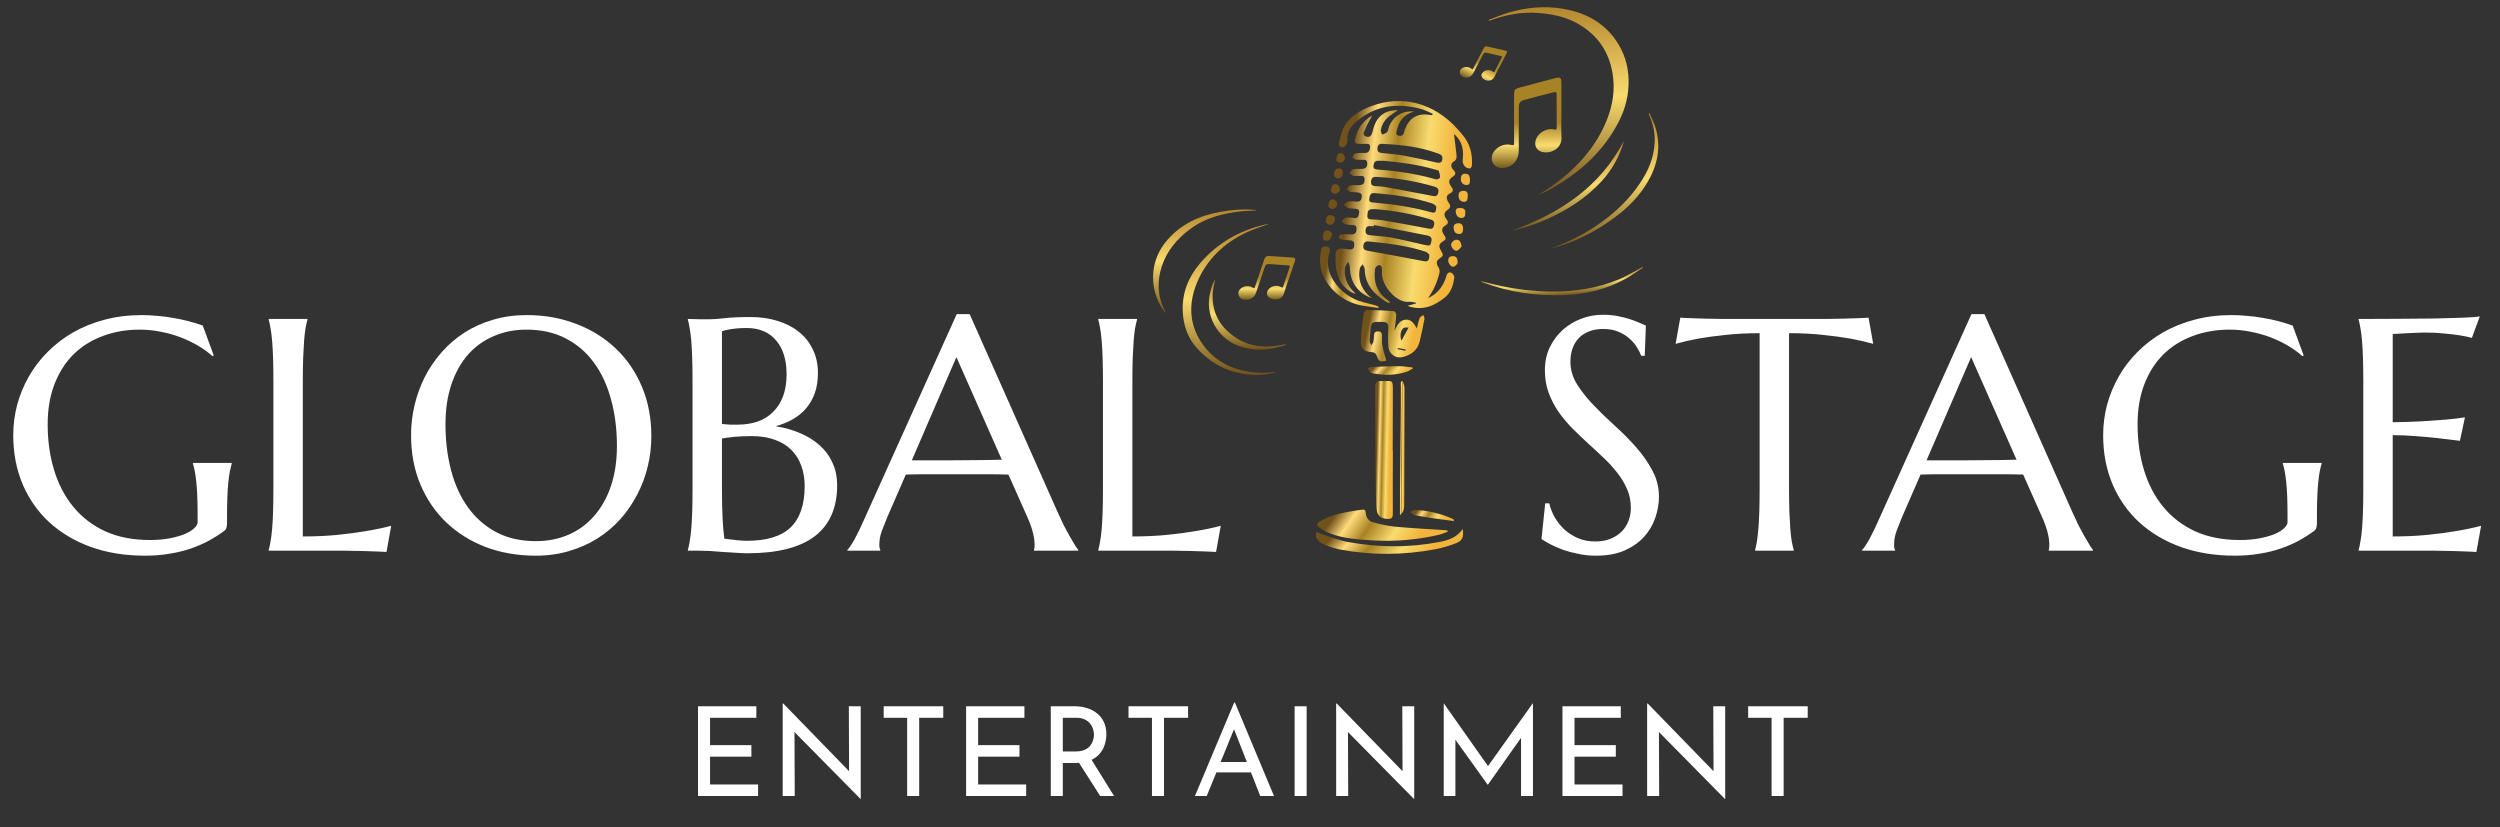 <svg width="967" height="320" viewBox="0 0 967 320" fill="none" xmlns="http://www.w3.org/2000/svg">
<rect x="0" y="0" width="967" height="320" fill="#333333" stroke="none"/>
<path d="M603.957 42.847C603.957 46.245 603.82 49.647 603.992 53.033C604.214 57.462 599.963 59.47 596.773 58.832C594.393 58.358 593.299 56.407 594.057 54.072C594.94 51.34 598.207 49.393 601.061 50.062C602.025 50.285 602.148 50.039 602.144 49.223C602.121 45.121 602.144 41.02 602.106 36.91C602.106 35.502 602.021 35.44 600.675 35.775C597.033 36.675 593.406 37.591 589.776 38.592C587.863 39.123 587.48 39.746 587.48 41.785C587.48 46.972 587.48 52.175 587.48 57.354C587.498 58.186 587.44 59.018 587.308 59.84C587.026 61.298 586.246 62.612 585.103 63.554C583.961 64.496 582.527 65.008 581.049 65C577.897 65 576.076 62.095 577.48 59.255C578.628 56.912 581.688 55.43 584.251 55.996C585.621 56.304 585.652 56.304 585.652 54.864C585.652 49.739 585.652 44.614 585.629 39.473C585.629 38.445 585.629 37.422 585.652 36.394C585.709 34.778 585.969 34.39 587.522 33.951C590.338 33.181 593.177 32.439 596.004 31.688C597.848 31.196 599.688 30.688 601.536 30.218C603.536 29.707 603.938 30.007 603.95 32.058C603.95 35.644 603.95 39.234 603.95 42.832L603.957 42.847Z" fill="url(#paint0_linear_27_240)"/>
<path d="M580.3 25.366C579.556 26.797 578.752 28.199 578.083 29.663C577.207 31.577 574.962 31.484 573.747 30.51C572.841 29.785 572.803 28.722 573.637 27.905C574.611 26.95 576.425 26.852 577.49 27.764C577.85 28.071 577.956 27.995 578.133 27.65C579.022 25.918 579.931 24.196 580.815 22.457C581.124 21.863 581.101 21.819 580.456 21.662C578.713 21.237 576.972 20.821 575.212 20.441C574.283 20.242 573.984 20.42 573.537 21.278C572.4 23.463 571.26 25.654 570.126 27.835C569.951 28.189 569.744 28.526 569.508 28.843C569.068 29.395 568.449 29.776 567.758 29.92C567.066 30.065 566.345 29.963 565.72 29.634C564.381 28.937 564.245 27.311 565.463 26.426C566.464 25.692 568.088 25.745 569.052 26.549C569.566 26.982 569.579 26.988 569.895 26.382C571.018 24.224 572.141 22.065 573.258 19.895C573.483 19.463 573.707 19.032 573.942 18.604C574.321 17.936 574.516 17.83 575.272 17.989C576.636 18.287 578.004 18.601 579.369 18.91C580.259 19.11 581.152 19.302 582.039 19.513C583.001 19.739 583.106 19.954 582.661 20.821C581.875 22.331 581.089 23.843 580.3 25.358L580.3 25.366Z" fill="url(#paint1_linear_27_240)"/>
<path d="M87.812 202.5C87.812 202.958 87.75 203.438 87.625 203.938C87.542 204.438 87.312 204.854 86.938 205.188C85.062 206.604 83.021 207.917 80.812 209.125C78.646 210.292 76.292 211.312 73.75 212.188C71.208 213.062 68.458 213.729 65.5 214.188C62.583 214.688 59.438 214.938 56.062 214.938C48.479 214.938 41.562 213.833 35.312 211.625C29.062 209.375 23.688 206.208 19.188 202.125C14.729 198.042 11.271 193.146 8.812 187.438C6.354 181.688 5.125 175.312 5.125 168.312C5.125 164.354 5.625 160.458 6.625 156.625C7.667 152.792 9.167 149.146 11.125 145.688C13.083 142.229 15.5 139.062 18.375 136.188C21.25 133.271 24.521 130.75 28.188 128.625C31.896 126.5 35.958 124.854 40.375 123.688C44.833 122.479 49.646 121.875 54.812 121.875C56.812 121.875 58.854 121.979 60.938 122.188C63.021 122.354 65.083 122.625 67.125 123C69.167 123.333 71.125 123.75 73 124.25C74.917 124.75 76.729 125.312 78.438 125.938L82.688 137.5L82.188 137.75C80.562 136.292 78.688 134.938 76.562 133.688C74.438 132.438 72.167 131.354 69.75 130.438C67.333 129.521 64.792 128.812 62.125 128.312C59.5 127.771 56.833 127.5 54.125 127.5C48.875 127.5 44.062 128.333 39.688 130C35.312 131.625 31.542 134 28.375 137.125C25.25 140.25 22.812 144.083 21.062 148.625C19.312 153.167 18.438 158.333 18.438 164.125C18.438 170.5 19.271 176.417 20.938 181.875C22.604 187.333 25.083 192.062 28.375 196.062C31.667 200.062 35.771 203.208 40.688 205.5C45.646 207.75 51.417 208.875 58 208.875C60.917 208.875 63.521 208.646 65.812 208.188C68.104 207.729 70.042 207.167 71.625 206.5C73.208 205.792 74.396 205.042 75.188 204.25C76.021 203.417 76.438 202.667 76.438 202V199.562C76.438 196.646 76.396 194.125 76.312 192C76.229 189.875 76.104 188.042 75.938 186.5C75.771 184.917 75.583 183.562 75.375 182.438C75.167 181.312 74.917 180.271 74.625 179.312V179.062H89.625V179.312C89.375 180.188 89.125 181.229 88.875 182.438C88.667 183.604 88.479 185 88.312 186.625C88.146 188.25 88.021 190.167 87.938 192.375C87.854 194.542 87.812 197.062 87.812 199.938V202.5ZM117.125 207.5C122.042 207.5 126.562 207.292 130.688 206.875C134.812 206.458 138.417 205.979 141.5 205.438C145.083 204.854 148.354 204.167 151.312 203.375L149.5 213.5C149 213.458 148.25 213.417 147.25 213.375C146.25 213.333 145.125 213.292 143.875 213.25C142.667 213.208 141.375 213.167 140 213.125C138.667 213.125 137.396 213.104 136.188 213.062C134.979 213.062 133.896 213.042 132.938 213C132.021 213 131.354 213 130.938 213H103.938V212.75C104.188 211.875 104.417 210.792 104.625 209.5C104.875 208.208 105.083 206.604 105.25 204.688C105.417 202.771 105.542 200.5 105.625 197.875C105.708 195.208 105.75 192.104 105.75 188.562V147.875C105.75 144.333 105.708 141.25 105.625 138.625C105.542 135.958 105.417 133.667 105.25 131.75C105.083 129.792 104.875 128.167 104.625 126.875C104.417 125.583 104.188 124.5 103.938 123.625V123.375H118.938V123.625C118.688 124.5 118.438 125.583 118.188 126.875C117.979 128.167 117.792 129.792 117.625 131.75C117.5 133.667 117.375 135.958 117.25 138.625C117.167 141.25 117.125 144.333 117.125 147.875V207.5ZM203.688 121.875C210.646 121.875 217.062 123.021 222.938 125.312C228.854 127.562 233.958 130.75 238.25 134.875C242.542 138.958 245.896 143.875 248.312 149.625C250.729 155.375 251.938 161.729 251.938 168.688C251.938 172.646 251.479 176.542 250.562 180.375C249.646 184.208 248.292 187.833 246.5 191.25C244.75 194.667 242.583 197.833 240 200.75C237.417 203.625 234.458 206.125 231.125 208.25C227.833 210.333 224.188 211.958 220.188 213.125C216.188 214.333 211.875 214.938 207.25 214.938C200.292 214.938 193.854 213.833 187.938 211.625C182.062 209.375 176.979 206.208 172.688 202.125C168.396 198.042 165.042 193.146 162.625 187.438C160.208 181.688 159 175.312 159 168.312C159 164.354 159.458 160.458 160.375 156.625C161.292 152.792 162.625 149.146 164.375 145.688C166.167 142.229 168.333 139.062 170.875 136.188C173.458 133.271 176.396 130.75 179.688 128.625C183.021 126.5 186.688 124.854 190.688 123.688C194.729 122.479 199.062 121.875 203.688 121.875ZM207.25 209.312C211.875 209.312 216.104 208.479 219.938 206.812C223.771 205.146 227.062 202.729 229.812 199.562C232.604 196.396 234.771 192.542 236.312 188C237.854 183.417 238.625 178.229 238.625 172.438C238.625 166.021 237.875 160.083 236.375 154.625C234.917 149.125 232.729 144.375 229.812 140.375C226.896 136.333 223.25 133.188 218.875 130.938C214.542 128.646 209.479 127.5 203.688 127.5C199.062 127.5 194.833 128.333 191 130C187.167 131.625 183.854 134 181.062 137.125C178.312 140.25 176.167 144.083 174.625 148.625C173.083 153.167 172.312 158.333 172.312 164.125C172.312 170.5 173.042 176.458 174.5 182C175.958 187.5 178.146 192.271 181.062 196.312C183.979 200.354 187.625 203.542 192 205.875C196.375 208.167 201.458 209.312 207.25 209.312ZM267.875 147.875C267.875 144.333 267.833 141.25 267.75 138.625C267.667 135.958 267.542 133.667 267.375 131.75C267.208 129.792 267 128.167 266.75 126.875C266.542 125.583 266.312 124.5 266.062 123.625V123.375C266.896 123.417 267.771 123.438 268.688 123.438C269.479 123.479 270.354 123.5 271.312 123.5C272.312 123.5 273.333 123.5 274.375 123.5C275.875 123.5 277.896 123.354 280.438 123.062C283.021 122.771 286.333 122.625 290.375 122.625C294.125 122.625 297.583 123.125 300.75 124.125C303.917 125.083 306.646 126.479 308.938 128.312C311.271 130.146 313.083 132.417 314.375 135.125C315.708 137.792 316.375 140.833 316.375 144.25C316.375 147.125 315.979 149.708 315.188 152C314.396 154.25 313.271 156.229 311.812 157.938C310.396 159.604 308.667 161.021 306.625 162.188C304.625 163.312 302.417 164.208 300 164.875C303.542 165.417 306.771 166.333 309.688 167.625C312.604 168.875 315.104 170.458 317.188 172.375C319.312 174.292 320.938 176.542 322.062 179.125C323.229 181.667 323.812 184.5 323.812 187.625C323.812 196.417 320.917 203.021 315.125 207.438C309.333 211.812 300.667 214 289.125 214C287.875 214 286.417 213.938 284.75 213.812C283.083 213.729 281.375 213.625 279.625 213.5C277.917 213.375 276.229 213.25 274.562 213.125C272.896 213.042 271.438 213 270.188 213H266.062V212.75C266.312 211.875 266.542 210.792 266.75 209.5C267 208.208 267.208 206.604 267.375 204.688C267.542 202.771 267.667 200.5 267.75 197.875C267.833 195.208 267.875 192.104 267.875 188.562V147.875ZM290.812 168.688C287.979 168.688 285.604 168.792 283.688 169C281.771 169.208 280.292 169.417 279.25 169.625V188.562C279.25 193.438 279.333 197.458 279.5 200.625C279.667 203.792 279.896 206.375 280.188 208.375C281.771 208.583 283.354 208.771 284.938 208.938C286.521 209.104 287.792 209.188 288.75 209.188C296.542 209.188 302.229 207.458 305.812 204C309.438 200.5 311.25 195.146 311.25 187.938C311.25 185.104 310.812 182.521 309.938 180.188C309.104 177.812 307.833 175.771 306.125 174.062C304.458 172.354 302.333 171.042 299.75 170.125C297.208 169.167 294.229 168.688 290.812 168.688ZM279.25 164C280.417 164.125 281.458 164.208 282.375 164.25C283.292 164.25 284.271 164.25 285.312 164.25C288.146 164.25 290.729 163.854 293.062 163.062C295.396 162.229 297.375 161 299 159.375C300.667 157.75 301.958 155.729 302.875 153.312C303.792 150.854 304.25 148 304.25 144.75C304.25 142.042 303.917 139.583 303.25 137.375C302.583 135.167 301.583 133.292 300.25 131.75C298.958 130.167 297.354 128.958 295.438 128.125C293.521 127.292 291.333 126.875 288.875 126.875C287.292 126.875 285.896 126.938 284.688 127.062C283.521 127.188 282.521 127.333 281.688 127.5C280.729 127.667 279.917 127.875 279.25 128.125V164ZM399.938 213V212.75C400.021 212.542 400.083 212.229 400.125 211.812C400.167 211.396 400.188 211.021 400.188 210.688C400.188 209.396 400 207.979 399.625 206.438C399.292 204.854 398.625 202.896 397.625 200.562L390.062 183.562C387.729 183.479 384.625 183.438 380.75 183.438C376.875 183.438 372.688 183.438 368.188 183.438C364.896 183.438 361.708 183.438 358.625 183.438C355.583 183.438 352.833 183.479 350.375 183.562L343.188 200.062C342.562 201.604 341.896 203.292 341.188 205.125C340.479 206.958 340.125 208.812 340.125 210.688C340.125 211.229 340.167 211.688 340.25 212.062C340.333 212.396 340.417 212.625 340.5 212.75V213H327.75V212.75C328.5 211.958 329.438 210.562 330.562 208.562C331.688 206.521 332.917 203.979 334.25 200.938L370.062 121.5H375.062L409 197.875C409.792 199.667 410.604 201.417 411.438 203.125C412.312 204.792 413.125 206.292 413.875 207.625C414.625 208.958 415.292 210.083 415.875 211C416.458 211.917 416.854 212.5 417.062 212.75V213H399.938ZM359.438 178.062C361.854 178.062 364.333 178.062 366.875 178.062C369.417 178.021 371.896 178 374.312 178C376.771 177.958 379.125 177.938 381.375 177.938C383.625 177.896 385.667 177.854 387.5 177.812L369.938 138.125L352.688 178.062H359.438ZM438 207.5C442.917 207.5 447.438 207.292 451.562 206.875C455.688 206.458 459.292 205.979 462.375 205.438C465.958 204.854 469.229 204.167 472.188 203.375L470.375 213.5C469.875 213.458 469.125 213.417 468.125 213.375C467.125 213.333 466 213.292 464.75 213.25C463.542 213.208 462.25 213.167 460.875 213.125C459.542 213.125 458.271 213.104 457.062 213.062C455.854 213.062 454.771 213.042 453.812 213C452.896 213 452.229 213 451.812 213H424.812V212.75C425.062 211.875 425.292 210.792 425.5 209.5C425.75 208.208 425.958 206.604 426.125 204.688C426.292 202.771 426.417 200.5 426.5 197.875C426.583 195.208 426.625 192.104 426.625 188.562V147.875C426.625 144.333 426.583 141.25 426.5 138.625C426.417 135.958 426.292 133.667 426.125 131.75C425.958 129.792 425.75 128.167 425.5 126.875C425.292 125.583 425.062 124.5 424.812 123.625V123.375H439.812V123.625C439.562 124.5 439.312 125.583 439.062 126.875C438.854 128.167 438.667 129.792 438.5 131.75C438.375 133.667 438.25 135.958 438.125 138.625C438.042 141.25 438 144.333 438 147.875V207.5ZM636.188 137.625H634.812C634.479 136.667 633.938 135.583 633.188 134.375C632.479 133.167 631.521 132.042 630.312 131C629.146 129.917 627.708 129.021 626 128.312C624.333 127.604 622.354 127.25 620.062 127.25C618.021 127.25 616.208 127.562 614.625 128.188C613.042 128.812 611.708 129.688 610.625 130.812C609.583 131.938 608.792 133.271 608.25 134.812C607.708 136.354 607.438 138.062 607.438 139.938C607.438 142.938 608.271 145.812 609.938 148.562C611.646 151.271 613.771 153.958 616.312 156.625C618.854 159.292 621.604 161.958 624.562 164.625C627.521 167.292 630.271 170.062 632.812 172.938C635.354 175.812 637.458 178.833 639.125 182C640.833 185.125 641.688 188.5 641.688 192.125C641.688 194.833 641.208 197.562 640.25 200.312C639.333 203.021 637.896 205.458 635.938 207.625C633.979 209.792 631.458 211.562 628.375 212.938C625.292 214.271 621.625 214.938 617.375 214.938C615 214.938 612.729 214.708 610.562 214.25C608.438 213.833 606.458 213.312 604.625 212.688C602.833 212.021 601.208 211.312 599.75 210.562C598.333 209.812 597.167 209.125 596.25 208.5L597.688 194.688H599.25C599.708 196.646 600.458 198.521 601.5 200.312C602.542 202.062 603.812 203.625 605.312 205C606.854 206.333 608.604 207.417 610.562 208.25C612.521 209.042 614.667 209.438 617 209.438C619.125 209.438 621.021 209.125 622.688 208.5C624.396 207.833 625.854 206.938 627.062 205.812C628.271 204.646 629.188 203.271 629.812 201.688C630.479 200.104 630.812 198.375 630.812 196.5C630.812 193.875 630.333 191.458 629.375 189.25C628.417 187 627.146 184.875 625.562 182.875C624.021 180.875 622.25 178.938 620.25 177.062C618.292 175.188 616.271 173.312 614.188 171.438C612.104 169.521 610.062 167.562 608.062 165.562C606.104 163.562 604.333 161.438 602.75 159.188C601.208 156.896 599.958 154.458 599 151.875C598.042 149.25 597.562 146.375 597.562 143.25C597.562 139.958 598.188 137 599.438 134.375C600.729 131.708 602.417 129.438 604.5 127.562C606.625 125.688 609.021 124.25 611.688 123.25C614.354 122.25 617.104 121.75 619.938 121.75C622.021 121.75 623.938 121.917 625.688 122.25C627.438 122.583 629 122.979 630.375 123.438C631.792 123.896 633.021 124.354 634.062 124.812C635.104 125.271 635.958 125.646 636.625 125.938L636.188 137.625ZM680.625 128.875C675.708 128.875 671.271 129.104 667.312 129.562C663.354 129.979 659.938 130.438 657.062 130.938C653.729 131.562 650.75 132.25 648.125 133L649.938 122.875C650.438 122.917 651.188 122.958 652.188 123C653.188 123.042 654.292 123.083 655.5 123.125C656.75 123.167 658.042 123.208 659.375 123.25C660.75 123.25 662.042 123.271 663.25 123.312C664.458 123.312 665.521 123.333 666.438 123.375C667.396 123.375 668.083 123.375 668.5 123.375H704.188C704.604 123.375 705.271 123.375 706.188 123.375C707.146 123.333 708.229 123.312 709.438 123.312C710.646 123.271 711.917 123.25 713.25 123.25C714.625 123.208 715.917 123.167 717.125 123.125C718.375 123.083 719.5 123.042 720.5 123C721.5 122.958 722.25 122.917 722.75 122.875L724.562 133C721.896 132.25 718.896 131.562 715.562 130.938C712.688 130.438 709.271 129.979 705.312 129.562C701.354 129.104 696.917 128.875 692 128.875V188.562C692 192.104 692.042 195.208 692.125 197.875C692.25 200.5 692.375 202.771 692.5 204.688C692.667 206.604 692.854 208.208 693.062 209.5C693.312 210.792 693.562 211.875 693.812 212.75V213H678.875V212.75C679.125 211.875 679.354 210.792 679.562 209.5C679.771 208.208 679.958 206.604 680.125 204.688C680.292 202.771 680.417 200.5 680.5 197.875C680.583 195.208 680.625 192.104 680.625 188.562V128.875ZM792.438 213V212.75C792.521 212.542 792.583 212.229 792.625 211.812C792.667 211.396 792.688 211.021 792.688 210.688C792.688 209.396 792.5 207.979 792.125 206.438C791.792 204.854 791.125 202.896 790.125 200.562L782.562 183.562C780.229 183.479 777.125 183.438 773.25 183.438C769.375 183.438 765.188 183.438 760.688 183.438C757.396 183.438 754.208 183.438 751.125 183.438C748.083 183.438 745.333 183.479 742.875 183.562L735.688 200.062C735.062 201.604 734.396 203.292 733.688 205.125C732.979 206.958 732.625 208.812 732.625 210.688C732.625 211.229 732.667 211.688 732.75 212.062C732.833 212.396 732.917 212.625 733 212.75V213H720.25V212.75C721 211.958 721.938 210.562 723.062 208.562C724.188 206.521 725.417 203.979 726.75 200.938L762.562 121.5H767.562L801.5 197.875C802.292 199.667 803.104 201.417 803.938 203.125C804.812 204.792 805.625 206.292 806.375 207.625C807.125 208.958 807.792 210.083 808.375 211C808.958 211.917 809.354 212.5 809.562 212.75V213H792.438ZM751.938 178.062C754.354 178.062 756.833 178.062 759.375 178.062C761.917 178.021 764.396 178 766.812 178C769.271 177.958 771.625 177.938 773.875 177.938C776.125 177.896 778.167 177.854 780 177.812L762.438 138.125L745.188 178.062H751.938ZM896.188 202.5C896.188 202.958 896.125 203.438 896 203.938C895.917 204.438 895.688 204.854 895.312 205.188C893.438 206.604 891.396 207.917 889.188 209.125C887.021 210.292 884.667 211.312 882.125 212.188C879.583 213.062 876.833 213.729 873.875 214.188C870.958 214.688 867.812 214.938 864.438 214.938C856.854 214.938 849.938 213.833 843.688 211.625C837.438 209.375 832.062 206.208 827.562 202.125C823.104 198.042 819.646 193.146 817.188 187.438C814.729 181.688 813.5 175.312 813.5 168.312C813.5 164.354 814 160.458 815 156.625C816.042 152.792 817.542 149.146 819.5 145.688C821.458 142.229 823.875 139.062 826.75 136.188C829.625 133.271 832.896 130.75 836.562 128.625C840.271 126.5 844.333 124.854 848.75 123.688C853.208 122.479 858.021 121.875 863.188 121.875C865.188 121.875 867.229 121.979 869.312 122.188C871.396 122.354 873.458 122.625 875.5 123C877.542 123.333 879.5 123.75 881.375 124.25C883.292 124.75 885.104 125.312 886.812 125.938L891.062 137.5L890.562 137.75C888.938 136.292 887.062 134.938 884.938 133.688C882.812 132.438 880.542 131.354 878.125 130.438C875.708 129.521 873.167 128.812 870.5 128.312C867.875 127.771 865.208 127.5 862.5 127.5C857.25 127.5 852.438 128.333 848.062 130C843.688 131.625 839.917 134 836.75 137.125C833.625 140.25 831.188 144.083 829.438 148.625C827.688 153.167 826.812 158.333 826.812 164.125C826.812 170.5 827.646 176.417 829.312 181.875C830.979 187.333 833.458 192.062 836.75 196.062C840.042 200.062 844.146 203.208 849.062 205.5C854.021 207.75 859.792 208.875 866.375 208.875C869.292 208.875 871.896 208.646 874.188 208.188C876.479 207.729 878.417 207.167 880 206.5C881.583 205.792 882.771 205.042 883.562 204.25C884.396 203.417 884.812 202.667 884.812 202V199.562C884.812 196.646 884.771 194.125 884.688 192C884.604 189.875 884.479 188.042 884.312 186.5C884.146 184.917 883.958 183.562 883.75 182.438C883.542 181.312 883.292 180.271 883 179.312V179.062H898V179.312C897.75 180.188 897.5 181.229 897.25 182.438C897.042 183.604 896.854 185 896.688 186.625C896.521 188.25 896.396 190.167 896.312 192.375C896.229 194.542 896.188 197.062 896.188 199.938V202.5ZM912.312 123.375C917.521 123.375 922.688 123.354 927.812 123.312C932.979 123.271 937.708 123.229 942 123.188C946.292 123.104 949.958 123 953 122.875C956.042 122.75 958.104 122.583 959.188 122.375L956.125 130.688C954.75 130.312 953.146 129.979 951.312 129.688C949.729 129.438 947.792 129.208 945.5 129C943.25 128.75 940.646 128.625 937.688 128.625C936.688 128.625 935.479 128.667 934.062 128.75C932.688 128.792 931.354 128.854 930.062 128.938C928.562 129.021 927.042 129.104 925.5 129.188V163.312C929.792 163.271 933.667 163.146 937.125 162.938C940.583 162.729 943.521 162.521 945.938 162.312C948.771 162.062 951.271 161.771 953.438 161.438L951.5 170.5C948.625 170.125 945.688 169.771 942.688 169.438C940.104 169.146 937.292 168.896 934.25 168.688C931.208 168.438 928.292 168.312 925.5 168.312V207.5C930.417 207.5 934.938 207.292 939.062 206.875C943.188 206.458 946.792 205.979 949.875 205.438C953.458 204.854 956.729 204.167 959.688 203.375L957.875 213.5C957.375 213.458 956.625 213.417 955.625 213.375C954.625 213.333 953.5 213.292 952.25 213.25C951.042 213.208 949.75 213.167 948.375 213.125C947.042 213.125 945.771 213.104 944.562 213.062C943.354 213.062 942.271 213.042 941.312 213C940.396 213 939.729 213 939.312 213H912.312V212.75C912.562 211.875 912.792 210.792 913 209.5C913.25 208.208 913.458 206.604 913.625 204.688C913.792 202.771 913.917 200.5 914 197.875C914.083 195.208 914.125 192.104 914.125 188.562V147.875C914.125 144.333 914.083 141.25 914 138.625C913.917 135.958 913.792 133.667 913.625 131.75C913.458 129.792 913.25 128.167 913 126.875C912.792 125.583 912.562 124.5 912.312 123.625V123.375Z" fill="white"/>
<path d="M269.992 273.182H292.552V277.646H274.648V288.206H290.632V292.67H274.648V303.422H293.224V307.886H269.992V273.182ZM332.792 308.99L305.96 281.774L307.304 282.11L307.4 307.886H302.744V272.126H302.984L329.529 299.438L328.425 299.198L328.328 273.182H332.937V308.99H332.792ZM341.812 273.182H364.852V277.646H355.54V307.886H350.884V277.646H341.812V273.182ZM373.687 273.182H396.247V277.646H378.343V288.206H394.327V292.67H378.343V303.422H396.919V307.886H373.687V273.182ZM415.655 273.182C417.415 273.182 419.031 273.422 420.503 273.902C422.007 274.35 423.303 275.038 424.391 275.966C425.511 276.862 426.375 277.982 426.983 279.326C427.623 280.638 427.943 282.174 427.943 283.934C427.943 285.31 427.735 286.654 427.319 287.966C426.935 289.278 426.279 290.478 425.351 291.566C424.423 292.622 423.207 293.486 421.703 294.158C420.231 294.798 418.407 295.118 416.231 295.118H411.095V307.886H406.439V273.182H415.655ZM416.135 290.654C417.511 290.654 418.647 290.446 419.543 290.03C420.471 289.614 421.191 289.086 421.703 288.446C422.215 287.774 422.583 287.054 422.807 286.286C423.031 285.518 423.143 284.798 423.143 284.126C423.143 283.422 423.015 282.702 422.759 281.966C422.535 281.198 422.151 280.494 421.607 279.854C421.095 279.214 420.407 278.686 419.543 278.27C418.711 277.854 417.687 277.646 416.471 277.646H411.095V290.654H416.135ZM421.847 293.294L430.919 307.886H425.543L416.327 293.438L421.847 293.294ZM436.507 273.182H459.547V277.646H450.235V307.886H445.579V277.646H436.507V273.182ZM462.207 307.886L477.375 271.742H477.663L492.783 307.886H487.455L476.127 279.038L479.439 276.878L466.767 307.886H462.207ZM471.087 294.734H483.999L485.535 298.766H469.743L471.087 294.734ZM500.76 273.182H505.416V307.886H500.76V273.182ZM546.873 308.99L520.041 281.774L521.385 282.11L521.481 307.886H516.825V272.126H517.065L543.609 299.438L542.505 299.198L542.409 273.182H547.017V308.99H546.873ZM558.436 307.886V272.078H558.484L576.676 297.902L574.708 297.518L592.852 272.078H592.948V307.886H588.34V282.638L588.628 284.99L575.524 303.518H575.428L562.132 284.99L562.948 282.83V307.886H558.436ZM604.361 273.182H626.921V277.646H609.017V288.206H625.001V292.67H609.017V303.422H627.593V307.886H604.361V273.182ZM667.161 308.99L640.329 281.774L641.673 282.11L641.769 307.886H637.113V272.126H637.353L663.897 299.438L662.793 299.198L662.697 273.182H667.305V308.99H667.161ZM676.181 273.182H699.221V277.646H689.909V307.886H685.253V277.646H676.181V273.182Z" fill="white"/>
<path d="M491.108 86.532C488.2 87.615 485.028 88.547 482.071 89.94C473.376 94.035 466.724 100.415 463.019 109.286C459.218 118.391 460.113 127.289 466.636 135.023C470.674 139.808 476.077 142.568 482.269 143.664C485.803 144.304 489.416 144.378 492.973 143.884C493.189 143.859 493.408 143.88 493.615 143.945C490.316 144.935 486.941 145.166 483.545 144.896C475.406 144.249 468.587 140.848 463.098 134.83C459.451 130.826 457.755 125.98 457.494 120.63C457.142 113.444 459.57 107.247 464.218 101.805C470.901 93.978 479.35 89.178 489.295 86.858C489.898 86.717 490.516 86.638 491.127 86.539C491.191 86.53 491.266 86.565 491.108 86.532Z" fill="url(#paint2_linear_27_240)"/>
<path d="M450.745 121.099C450.144 120.208 449.574 119.466 449.112 118.663C444.236 110.192 445.186 100.265 451.288 93.089C456.754 86.662 463.884 83.41 471.994 81.945C476.361 81.158 480.753 80.729 485.193 81.189C485.485 81.205 485.771 81.276 486.037 81.398C484.297 81.49 482.555 81.525 480.822 81.686C473.362 82.379 466.248 84.15 460.144 88.749C455.221 92.454 451.345 97.034 449.401 102.968C447.496 108.791 447.667 114.557 450.542 120.1C450.644 120.293 450.736 120.494 450.817 120.696C450.833 120.744 450.793 120.83 450.745 121.099Z" fill="url(#paint3_linear_27_240)"/>
<path d="M470.064 107.938C469.715 109.698 469.218 111.326 469.097 112.976C468.522 120.767 471.84 126.66 478.302 130.794C483.72 134.254 489.686 134.661 495.854 133.405C496.294 133.317 496.712 133.222 497.143 133.143C497.209 133.13 497.284 133.169 497.427 133.455C495.729 133.895 494.046 134.388 492.33 134.725C487.865 135.604 483.461 135.385 479.149 133.814C475.043 132.325 471.641 129.358 469.607 125.493C467.572 121.628 467.053 117.144 468.151 112.916C468.4 111.925 468.702 110.948 469.055 109.989C469.355 109.288 469.692 108.604 470.064 107.938Z" fill="url(#paint4_linear_27_240)"/>
<path d="M594.793 75.532C597.4 73.796 600.106 72.202 602.575 70.303C610.291 64.387 616.65 57.308 620.701 48.347C623.23 42.744 624.61 36.879 624.031 30.712C623.118 20.981 618.45 13.604 609.806 8.876C605.211 6.37 600.195 5.422 595.023 5.011C588.462 4.491 582.205 5.759 576.106 8.015C576.048 8.036 575.968 7.997 575.795 7.701C578.474 6.718 581.107 5.569 583.845 4.784C590.583 2.849 597.453 2.21 604.406 3.365C612.663 4.737 619.744 8.237 624.753 15.192C628.122 19.872 629.812 25.142 629.944 30.935C630.063 36.603 628.759 41.922 626.205 46.942C620.036 59.023 610.304 67.447 598.565 73.797C597.36 74.451 596.069 74.95 594.793 75.532Z" fill="url(#paint5_linear_27_240)"/>
<path d="M599.59 96.124C606.529 93.782 613.088 90.439 619.061 86.202C625.105 81.935 630.346 76.878 634.46 70.693C637.6 65.976 639.766 60.903 640.027 55.159C640.191 51.577 639.501 48.008 638.013 44.745C637.899 44.487 637.783 44.231 637.669 43.973L638.03 43.815C638.814 45.683 639.783 47.499 640.363 49.432C642.626 57 641.102 64.061 637.134 70.692C633.906 76.089 629.53 80.453 624.5 84.171C618.191 88.838 611.374 92.554 603.881 94.955C602.462 95.394 601.019 95.735 599.59 96.124Z" fill="url(#paint6_linear_27_240)"/>
<path d="M628.166 54.425C626.56 60.32 623.55 65.737 619.394 70.215C613.509 76.605 606.354 81.148 598.514 84.712C594.069 86.719 589.424 88.252 584.657 89.285C603.129 82.602 618.826 72.483 628.166 54.425Z" fill="url(#paint7_linear_27_240)"/>
<path d="M573.021 108.806C575.56 109.41 578.085 110.07 580.637 110.609C586.835 111.946 593.148 112.677 599.487 112.792C608.816 112.932 617.864 111.565 626.499 107.928C629.064 106.847 631.477 105.378 633.952 104.073C634.394 103.839 634.795 103.531 635.216 103.256C635.285 103.362 635.353 103.467 635.42 103.573C633.216 104.994 631.082 106.536 628.799 107.816C621.434 111.942 613.463 113.85 605.05 114.157C594.219 114.555 583.702 113.044 573.539 109.229C573.341 109.154 573.15 109.059 572.955 108.973L573.021 108.806Z" fill="url(#paint8_linear_27_240)"/>
<path d="M498.681 107.426C498.007 109.4 497.252 111.356 496.682 113.36C495.916 115.983 493.022 116.312 491.261 115.312C489.947 114.554 489.687 113.212 490.598 112.004C491.175 111.292 491.987 110.805 492.892 110.628C493.796 110.451 494.734 110.596 495.541 111.037C496.066 111.356 496.184 111.238 496.345 110.761C497.145 108.369 497.972 105.986 498.765 103.591C499.033 102.772 499.006 102.719 498.141 102.651C495.809 102.454 493.474 102.272 491.134 102.139C489.894 102.067 489.538 102.359 489.136 103.542C488.106 106.573 487.087 109.605 486.054 112.606C485.901 113.095 485.702 113.568 485.46 114.02C484.999 114.818 484.271 115.431 483.4 115.752C482.53 116.073 481.574 116.083 480.697 115.778C480.094 115.587 479.589 115.17 479.29 114.617C478.99 114.065 478.92 113.418 479.093 112.815C479.74 110.81 482.654 110.128 484.411 111.177C485.177 111.625 485.177 111.632 485.468 110.799C486.486 107.816 487.489 104.826 488.5 101.844C488.715 101.215 488.921 100.589 489.159 99.972C489.274 99.674 489.481 99.421 489.751 99.247C490.02 99.073 490.338 98.987 490.66 99.002C492.501 99.096 494.343 99.237 496.184 99.362C497.371 99.437 498.562 99.506 499.749 99.597C501.031 99.695 501.211 99.949 500.809 101.147C500.109 103.238 499.389 105.315 498.677 107.411L498.681 107.426Z" fill="url(#paint9_linear_27_240)"/>
<path d="M530.617 115.323C525.218 113.509 522.175 108.975 522.139 103.571C522.141 102.794 521.727 102.02 521.5 101.242C521.083 102.018 520.353 102.756 520.247 103.574C519.823 106.924 520.867 109.852 523.135 112.34C523.499 112.756 523.877 113.127 524.349 113.623C522.272 113.252 519.543 110.959 518.339 108.67C516.635 105.427 516.49 101.906 516.595 98.357C516.645 96.694 517.681 96.057 519.231 96.161C520.063 96.213 520.894 96.36 521.704 96.462C522.905 96.606 523.72 96.322 523.811 94.888C523.898 93.533 523.33 93 522.025 92.963C520.921 92.939 519.822 92.822 518.738 92.614C518.372 92.538 517.845 92.017 517.855 91.71C517.894 91.484 517.992 91.273 518.138 91.097C518.285 90.921 518.474 90.786 518.688 90.706C519.909 90.561 521.142 90.54 522.367 90.645C523.847 90.79 524.579 90.297 524.695 88.772C524.777 87.662 524.5 87.067 523.274 87.052C522.305 87.072 521.338 86.96 520.399 86.72C519.846 86.561 519.428 85.948 518.951 85.536C519.455 85.08 519.91 84.32 520.476 84.226C521.573 84.09 522.684 84.122 523.772 84.322C525.28 84.542 525.436 83.62 525.667 82.506C525.895 81.301 525.397 80.843 524.288 80.736C523.324 80.659 522.318 80.71 521.408 80.442C520.818 80.27 520.367 79.633 519.853 79.191C520.394 78.752 520.886 78.042 521.485 77.948C522.59 77.82 523.707 77.83 524.81 77.978C526.211 78.093 526.616 77.296 526.74 76.12C526.863 74.944 526.112 74.531 525.131 74.42C524.151 74.31 523.174 74.386 522.222 74.168C521.732 74.054 521.343 73.496 520.911 73.138C521.328 72.656 521.655 71.868 522.162 71.761C523.222 71.531 524.361 71.646 525.467 71.62C527.312 71.574 527.833 71.031 527.8 69.269C527.767 67.635 526.515 68.177 525.667 68.07C524.915 67.981 524.108 68.162 523.398 67.965C522.845 67.818 522.402 67.272 521.912 66.901C522.388 66.408 522.789 65.656 523.358 65.475C524.261 65.219 525.279 65.359 526.268 65.345C528.214 65.317 528.847 64.803 528.859 63.232C528.864 61.407 527.478 61.89 526.464 61.8C525.775 61.74 525.051 61.888 524.386 61.72C523.875 61.586 523.453 61.115 522.992 60.794C523.388 60.292 523.706 59.461 524.189 59.354C525.345 59.146 526.522 59.084 527.693 59.172C529.061 59.226 529.686 58.662 529.905 57.307C530.099 56.107 529.756 55.599 528.554 55.641C527.515 55.639 526.476 55.636 525.437 55.633C524.398 55.631 523.846 55.13 524.065 54.079C524.907 50.116 526.872 46.941 530.765 44.669C529.708 46.678 528.715 48.268 528.078 50C527.769 50.83 526.68 52.137 528.37 52.798C529.703 53.321 530.52 52.583 530.953 50.68C532.18 45.28 535.342 42.536 540.737 42.621C539.905 43.201 539.072 43.793 538.202 44.364C536.036 45.813 534.531 47.747 534.109 50.352C534.024 50.888 534.43 51.508 534.611 52.086C535.281 51.755 536.105 51.562 536.576 51.048C537.047 50.534 536.995 49.756 537.242 49.113C538.761 45.089 542.425 42.671 546.85 43.16C542.753 44.33 541.05 47.069 540.256 50.546C540.067 51.377 539.79 52.253 541.024 52.502C542.054 52.708 542.782 52.377 543.064 51.26C543.216 50.656 543.41 50.063 543.646 49.487C545.261 45.559 548.383 43.775 552.575 44.372L553.967 44.575L554.184 44.006C552.611 43.358 551.088 42.514 549.455 42.086C540.674 39.803 532.417 40.675 525.148 46.596C522.712 48.577 520.86 50.891 521.209 54.376C521.278 55.078 520.789 55.966 520.297 56.551C520.074 56.751 519.806 56.892 519.516 56.964C519.226 57.036 518.923 57.035 518.633 56.963C518.388 56.81 518.186 56.597 518.048 56.343C517.91 56.089 517.841 55.803 517.847 55.514C518.427 53.271 518.828 50.878 519.943 48.911C521.767 45.723 524.761 43.519 528.07 42.019C540.138 36.48 552.643 38.906 562.117 48.166C563.303 49.329 564.368 50.612 565.466 51.858C568.471 55.27 569.604 59.3 569.355 63.768C569.329 64.246 569.049 65.014 568.745 65.096C568.157 65.2 567.551 65.074 567.054 64.743C565.851 63.908 565.646 62.661 565.816 61.236C566.187 57.845 565.475 54.759 562.929 52.3C562.765 52.164 562.588 52.043 562.403 51.937C562.728 54.523 563.1 57.06 563.347 59.608C563.452 60.727 563.558 61.787 562.18 62.598C561.11 63.227 561.094 64.636 562.118 65.645C563.238 66.745 563.198 67.601 561.824 68.441C560.45 69.282 560.156 70.515 561.146 71.865C562.136 73.214 562.508 74.075 560.519 75.01C559.27 75.601 559.482 77.16 560.282 78.276C561.189 79.525 561.212 80.407 559.75 81.317C558.501 82.1 558.498 83.475 559.326 84.542C560.275 85.737 560.41 86.481 558.937 87.317C557.617 88.062 557.589 89.292 558.343 90.491C559.585 92.452 559.585 92.403 557.653 93.711C556.52 94.477 556.588 95.562 557.201 96.619C558.442 98.784 558.442 98.846 556.58 100.18C555.548 100.913 555.537 102.06 556.29 103.172C556.726 103.801 556.916 104.567 556.825 105.327C556.035 108.914 554.526 112.304 552.389 115.291C555.639 113.84 557.757 111.356 559.021 108.088C559.195 107.635 559.346 107.173 559.473 106.705C559.759 105.654 560.488 105.045 561.455 105.534C562.003 105.809 562.616 106.784 562.535 107.357C562.112 110.266 561.294 113.115 558.887 115.058C554.667 118.464 550.015 120.377 544.397 118.292L547.725 117.37L547.725 117.108C546.869 116.973 545.989 116.621 545.166 116.731C540.089 117.421 534.412 110.311 534.557 105.851C534.558 105.299 534.518 104.746 534.528 104.189C534.53 103.233 534.217 102.396 533.16 102.61C532.846 102.725 532.564 102.913 532.338 103.16C532.113 103.407 531.95 103.705 531.864 104.028C531.211 108.919 532.522 113.075 536.701 116.049C537.135 116.338 537.469 116.756 537.653 117.244C537.173 117.151 536.706 117.001 536.262 116.796C531.54 113.845 527.966 110.124 527.878 104.093C527.879 103.465 527.324 102.844 527.051 102.22C526.671 102.776 526.063 103.286 525.954 103.88C525.237 107.756 526.326 111.13 529.058 113.959C529.534 114.472 530.095 114.876 530.617 115.323ZM532.002 80.901L531.171 80.899C529.325 80.919 529.021 81.338 528.903 83.275C528.804 84.917 529.88 84.824 530.928 84.897C532.172 84.921 533.413 85.011 534.647 85.169C540.568 86.194 546.488 87.24 552.383 88.39C553.754 88.659 554.403 88.528 554.71 87.024C555.018 85.52 554.241 85.156 553.17 84.829C546.276 82.763 539.179 81.446 532.002 80.901ZM532.662 68.433C532.894 68.434 532.616 68.433 532.342 68.433C530.9 68.312 530.353 69.08 530.308 70.41C530.263 71.74 531.181 71.946 532.22 72.011C533.324 72.035 534.426 72.124 535.52 72.277C541.623 73.398 547.718 74.586 553.8 75.712C554.776 75.889 555.877 76.224 556.297 74.691C556.662 73.25 556.19 72.584 554.757 72.16C547.558 70.08 540.145 68.832 532.662 68.442L532.662 68.433ZM552.852 98.471C552.57 98.245 552.065 97.579 551.413 97.361C544.278 94.994 536.873 94.148 529.422 93.398C528.175 93.27 527.463 93.754 527.34 95.08C527.216 96.406 527.863 96.794 529.114 97.013C536.247 98.278 543.372 99.623 550.489 100.979C552.292 101.333 552.917 100.881 552.852 98.479L552.852 98.471ZM555.544 79.798C555.257 79.581 554.752 78.964 554.112 78.747C546.861 76.342 539.357 75.309 531.773 74.691C530.135 74.558 529.825 75.517 529.639 76.801C529.415 78.359 530.492 78.279 531.447 78.36C538.886 78.99 546.24 80.086 553.468 82.074C555.125 82.544 555.521 82.159 555.544 79.806L555.544 79.798ZM535.35 55.675C534.104 55.523 532.985 55.59 532.815 57.269C532.636 59.014 533.708 59.088 535 59.216C537.822 59.485 540.652 59.771 543.436 60.276C547.511 61.023 551.562 61.927 555.599 62.86C556.954 63.171 557.74 62.944 557.91 61.465C558.101 59.803 556.784 59.583 555.713 59.194C549.139 56.804 542.283 56.026 535.35 55.684L535.35 55.675ZM535.334 62.201C534.249 62.198 533.696 62.222 533.143 62.196C531.734 62.113 531.399 63.064 531.263 64.161C531.111 65.37 532.029 65.51 532.86 65.574C540.515 66.138 548.077 67.251 555.47 69.394C555.886 69.515 556.985 68.957 557.002 68.67C557.022 67.791 556.843 66.918 556.481 66.117C556.352 65.813 555.65 65.749 555.168 65.61C548.506 63.636 541.671 62.787 535.321 62.209L535.334 62.201ZM531.467 87.023C531.433 87.189 531.404 87.355 531.37 87.521L530.954 87.52C529.728 87.471 528.387 87.098 528.199 89.047C528.011 90.996 529.487 90.908 530.654 91.056C533.052 91.366 535.5 91.385 537.868 91.84C542.347 92.683 546.783 93.77 551.232 94.784C553.106 95.204 553.401 94.997 553.697 93.148C553.925 91.727 553.103 91.28 551.994 91.065C545.148 89.71 538.301 88.365 531.454 87.031L531.467 87.023Z" fill="url(#paint10_linear_27_240)"/>
<path d="M538.766 174.346C538.746 182.447 538.675 190.556 538.746 198.649C538.762 200.374 538.146 200.793 536.592 200.722C533.766 200.557 532.48 199.265 532.335 195.944C532.17 192.073 532.093 188.195 532.07 184.304C532.008 172.745 532.021 161.181 531.93 149.622C531.934 147.897 532.476 147.3 534.193 147.375C538.881 147.574 538.768 146.289 538.753 151.921C538.734 159.403 538.715 166.885 538.696 174.366L538.766 174.346Z" fill="url(#paint11_linear_27_240)"/>
<path d="M560.001 205.64C558.965 206.092 557.902 206.479 556.818 206.8C548.466 208.773 539.872 209.528 531.304 209.042C525.568 208.699 519.833 208.406 514.402 206.293C512.986 205.753 511.649 205.027 510.425 204.134C509.052 203.095 509.183 202.405 510.731 201.52C514.894 199.116 519.506 198.259 524.159 197.514C524.704 197.428 525.252 197.371 525.797 197.29C528.234 196.918 528.051 196.946 528.435 199.316C528.591 200.269 529.606 201.564 530.507 201.816C533.465 202.732 536.503 203.367 539.58 203.713C546.113 204.329 552.675 204.632 559.225 205.073C559.47 205.112 559.709 205.176 559.94 205.266L560.001 205.64Z" fill="url(#paint12_linear_27_240)"/>
<path d="M536.164 139.497C533.731 140.077 533.448 139.998 532.478 137.53C532.065 136.49 531.392 136.281 530.403 136.187C527.552 135.934 526.287 134.833 526.39 131.991C526.52 128.342 527.036 124.702 527.507 121.074C527.566 120.609 528.341 119.871 528.799 119.876C532.248 119.927 535.706 120.085 539.151 120.347C539.505 120.373 540.084 121.289 540.058 121.767C539.958 123.691 539.662 125.607 539.394 127.884C540.372 125.858 541.241 124.015 543.432 123.684C545.744 123.332 546.879 124.939 548.029 127.021C548.449 125.434 548.681 124.15 549.158 122.971C549.354 122.489 550.095 122.225 550.586 121.865C550.726 122.381 551.07 122.934 550.977 123.408C550.421 126.316 549.84 129.249 549.122 132.132C548.282 135.517 545.783 137.323 542.589 138.105C541.966 138.275 541.313 138.306 540.677 138.197C540.04 138.087 539.436 137.839 538.906 137.47C538.375 137.102 537.933 136.621 537.608 136.062C537.284 135.504 537.086 134.881 537.029 134.237C536.844 131.76 536.834 129.272 536.998 126.793C537.069 125.185 536.526 124.58 534.893 124.539C530.321 124.423 530.342 124.365 530.039 128.833C529.97 129.867 529.764 130.91 529.794 131.933C529.793 132.461 530.207 132.981 530.435 133.506C530.71 133.037 531.123 132.597 531.232 132.094C531.366 131.27 531.435 130.436 531.438 129.601C531.495 128.579 532.011 128.169 533.042 128.175C534.073 128.182 534.529 128.695 534.547 129.692C534.573 131.006 534.469 132.348 534.695 133.625C535.056 135.55 535.641 137.434 536.164 139.497ZM542.086 131.756L544.132 128.021L544.863 126.693C544.189 126.741 543.325 126.539 542.88 126.883C541.651 127.827 541.421 130.167 542.09 131.756L542.086 131.756ZM543.622 135.672L543.719 135.186L540.703 134.613L540.61 135.074L543.622 135.672Z" fill="url(#paint13_linear_27_240)"/>
<path d="M565.781 204.645C566.252 207.556 565.691 209.134 563.365 210.043C560.742 211.098 558.023 211.897 555.245 212.428C543.062 214.773 530.547 214.819 518.347 212.563C516.052 212.087 513.815 211.363 511.677 210.401C510.639 209.879 509.775 209.066 509.189 208.063C508.829 207.48 509.147 206.483 509.162 205.668C509.724 205.974 510.307 206.241 510.906 206.467C514.448 207.581 517.932 209.037 521.563 209.682C533.292 211.79 545.08 211.895 556.815 209.623C560.176 208.966 563.42 207.948 565.781 204.645Z" fill="url(#paint14_linear_27_240)"/>
<path d="M541.443 199.309L541.453 195.414C541.491 180.32 541.545 165.231 541.614 150.145C541.617 149.173 540.989 147.841 542.528 147.3C542.787 148.27 543.275 149.239 543.273 150.212C543.271 165.093 543.233 179.973 543.159 194.853C543.146 196.35 543.196 197.913 541.443 199.309Z" fill="url(#paint15_linear_27_240)"/>
<path d="M533.163 119.153C531.293 118.866 529.424 118.583 527.562 118.308C524.637 117.898 521.836 116.861 519.349 115.267C516.863 113.673 514.751 111.559 513.158 109.072C510.633 105.287 510.103 101.134 510.991 96.738C511.235 95.534 512.018 95.149 513.123 95.335C514.228 95.52 514.6 96.427 514.294 97.366C512.966 101.42 513.659 105.262 515.89 108.68C518.538 112.811 522.677 115.762 527.445 116.919C528.986 117.31 530.532 117.692 532.064 118.115C532.483 118.268 532.888 118.458 533.272 118.684L533.163 119.153Z" fill="url(#paint16_linear_27_240)"/>
<path d="M546.547 142.45C545.739 142.905 544.981 143.502 544.116 143.791C539.893 145.201 535.579 145.257 531.229 144.435C530.746 144.386 530.287 144.202 529.904 143.904C529.523 143.487 529.354 142.901 529.098 142.385C529.545 142.168 530.019 142.014 530.508 141.927C534.083 141.791 537.654 141.638 541.228 141.638C542.933 141.643 544.636 141.959 546.34 142.138L546.547 142.45Z" fill="url(#paint17_linear_27_240)"/>
<path d="M562.307 201.546C559.963 201.228 557.611 200.94 555.272 200.597C552.609 200.204 549.941 199.827 547.303 199.301C546.663 199.17 546.137 198.466 545.56 198.049C546.168 197.764 546.789 197.221 547.383 197.222C552.363 197.467 557.254 198.631 561.81 200.655C562.03 200.789 562.232 200.95 562.412 201.135L562.307 201.546Z" fill="url(#paint18_linear_27_240)"/>
<path d="M565.324 95.41C564.724 95.966 564.189 96.867 563.512 96.99C562.43 97.186 560.98 95.358 561.344 94.245C561.501 93.875 561.741 93.546 562.046 93.285C562.351 93.024 562.713 92.837 563.103 92.74C564.57 92.578 565.154 93.585 565.324 95.41Z" fill="#F2B43B"/>
<path d="M568.593 69.649C568.591 70.709 568.384 71.727 567.034 71.561C565.683 71.396 565.016 70.446 565.041 69.087C565.043 67.99 565.511 67.18 566.75 67.196C568.387 67.221 568.559 68.402 568.593 69.649Z" fill="#F2B43B"/>
<path d="M565.927 88.522C565.862 89.378 565.851 90.513 564.392 90.51C562.933 90.506 562.374 89.507 562.261 88.234C562.156 87.083 562.798 86.411 563.928 86.351C565.263 86.267 565.951 86.972 565.927 88.522Z" fill="#F2B43B"/>
<path d="M567.737 75.966C567.626 76.984 567.644 78.198 566.131 78.065C564.714 77.941 564.172 76.917 564.171 75.599C564.17 74.281 564.937 73.788 566.171 73.812C567.643 73.841 567.773 74.827 567.737 75.966Z" fill="#F2B43B"/>
<path d="M563.814 101.813C563.581 102.049 563.08 102.942 562.381 103.152C561.358 103.457 560.11 101.924 560.172 100.694C560.224 99.626 560.816 99.083 561.888 99.065C563.21 99.043 563.841 99.71 563.814 101.813Z" fill="#F2B43B"/>
<path d="M566.783 82.26C566.78 83.433 566.557 84.359 565.227 84.297C563.793 84.231 563.218 83.199 563.067 81.972C562.925 80.82 563.703 80.403 564.734 80.422C566.018 80.45 566.886 80.909 566.783 82.26Z" fill="#F2B43B"/>
<path d="M515.244 90.286C515.185 92.165 514.189 93.164 513 93.09C511.92 93.025 511.626 92.401 511.737 91.424C511.869 90.177 512.063 88.902 513.692 89.16C514.357 89.228 514.912 90.007 515.244 90.286Z" fill="#72521A"/>
<path d="M516.015 68.07C515.995 66.228 516.31 65.206 517.769 65.164C518.883 65.117 519.43 65.8 519.402 66.852C519.357 68.099 518.653 69.032 517.376 69.017C516.807 68.99 516.273 68.257 516.015 68.07Z" fill="#72521A"/>
<path d="M512.703 85.873C512.969 84.157 513.246 83.102 514.788 83.23C515.886 83.324 516.491 83.933 516.339 84.993C516.165 86.206 515.406 87.118 514.11 86.949C513.52 86.873 513.023 86.123 512.703 85.873Z" fill="#72521A"/>
<path d="M514.757 73.995C515.04 72.333 515.218 70.987 516.843 71.228C517.404 71.312 518.167 72.15 518.273 72.745C518.31 73.036 518.281 73.332 518.187 73.611C518.094 73.889 517.94 74.143 517.735 74.354C517.531 74.565 517.282 74.728 517.006 74.829C516.731 74.931 516.436 74.97 516.143 74.942C515.57 74.849 515.098 74.245 514.757 73.995Z" fill="#72521A"/>
<path d="M513.783 79.953C513.9 78.145 514.281 76.965 515.794 77.14C516.351 77.199 517.113 78.045 517.257 78.656C517.508 79.746 516.212 80.998 515.09 80.812C514.537 80.724 514.065 80.149 513.783 79.953Z" fill="#72521A"/>
<path d="M516.826 61.971C517.096 60.217 517.387 58.938 518.978 59.266C519.505 59.375 520.222 60.346 520.221 60.932C520.236 61.21 520.19 61.489 520.085 61.747C519.979 62.006 519.818 62.237 519.612 62.426C519.407 62.614 519.162 62.755 518.895 62.837C518.628 62.919 518.347 62.941 518.071 62.901C517.576 62.858 517.112 62.188 516.826 61.971Z" fill="#72521A"/>
<defs>
<linearGradient id="paint0_linear_27_240" x1="590.5" y1="30" x2="590.5" y2="65" gradientUnits="userSpaceOnUse">
<stop offset="0.5" stop-color="#A88326"/>
<stop offset="0.75" stop-color="#F9DB6F"/>
<stop offset="1" stop-color="#755B1A"/>
</linearGradient>
<linearGradient id="paint1_linear_27_240" x1="577.402" y1="16.983" x2="569.732" y2="31.722" gradientUnits="userSpaceOnUse">
<stop offset="0.5" stop-color="#A88326"/>
<stop offset="0.75" stop-color="#F9DB6F"/>
<stop offset="1" stop-color="#755B1A"/>
</linearGradient>
<linearGradient id="paint2_linear_27_240" x1="475.538" y1="86.532" x2="475.538" y2="145" gradientUnits="userSpaceOnUse">
<stop stop-color="#B3852D"/>
<stop offset="0.5" stop-color="#F9DB6F"/>
<stop offset="1" stop-color="#72521A"/>
</linearGradient>
<linearGradient id="paint3_linear_27_240" x1="466.019" y1="81" x2="466.019" y2="121.099" gradientUnits="userSpaceOnUse">
<stop stop-color="#B3852D"/>
<stop offset="0.5" stop-color="#F9DB6F"/>
<stop offset="1" stop-color="#72521A"/>
</linearGradient>
<linearGradient id="paint4_linear_27_240" x1="482.507" y1="107.938" x2="482.507" y2="135.237" gradientUnits="userSpaceOnUse">
<stop stop-color="#B3852D"/>
<stop offset="0.5" stop-color="#F9DB6F"/>
<stop offset="1" stop-color="#72521A"/>
</linearGradient>
<linearGradient id="paint5_linear_27_240" x1="601.755" y1="2.4" x2="606.585" y2="74.745" gradientUnits="userSpaceOnUse">
<stop stop-color="#B3852D"/>
<stop offset="0.5" stop-color="#F9DB6F"/>
<stop offset="1" stop-color="#72521B"/>
</linearGradient>
<linearGradient id="paint6_linear_27_240" x1="618.448" y1="45.122" x2="621.754" y2="94.645" gradientUnits="userSpaceOnUse">
<stop stop-color="#B3852D"/>
<stop offset="0.5" stop-color="#F9DB6F"/>
<stop offset="1" stop-color="#72521B"/>
</linearGradient>
<linearGradient id="paint7_linear_27_240" x1="605.35" y1="55.949" x2="607.474" y2="87.762" gradientUnits="userSpaceOnUse">
<stop stop-color="#B3852D"/>
<stop offset="0.5" stop-color="#F9DB6F"/>
<stop offset="1" stop-color="#72521B"/>
</linearGradient>
<linearGradient id="paint8_linear_27_240" x1="604.125" y1="105.332" x2="604.717" y2="114.209" gradientUnits="userSpaceOnUse">
<stop stop-color="#B3852D"/>
<stop offset="0.5" stop-color="#F9DB6F"/>
<stop offset="1" stop-color="#72521B"/>
</linearGradient>
<linearGradient id="paint9_linear_27_240" x1="490" y1="99" x2="490" y2="116" gradientUnits="userSpaceOnUse">
<stop offset="0.5" stop-color="#A88326"/>
<stop offset="0.75" stop-color="#F9DB6F"/>
<stop offset="1" stop-color="#755B1A"/>
</linearGradient>
<linearGradient id="paint10_linear_27_240" x1="561.935" y1="69.224" x2="519.299" y2="64.502" gradientUnits="userSpaceOnUse">
<stop stop-color="#F2B43B"/>
<stop offset="0.255" stop-color="#F9DB6F"/>
<stop offset="0.529" stop-color="#A98323"/>
<stop offset="0.74" stop-color="#FFDB7B"/>
<stop offset="0.923" stop-color="#72521B"/>
</linearGradient>
<linearGradient id="paint11_linear_27_240" x1="537.847" y1="167.431" x2="532.169" y2="167.295" gradientUnits="userSpaceOnUse">
<stop stop-color="#F2B43B"/>
<stop offset="0.255" stop-color="#F9DB6F"/>
<stop offset="0.529" stop-color="#A98323"/>
<stop offset="0.74" stop-color="#FFDB7B"/>
<stop offset="0.923" stop-color="#72521B"/>
</linearGradient>
<linearGradient id="paint12_linear_27_240" x1="552.883" y1="201.708" x2="524.887" y2="182.318" gradientUnits="userSpaceOnUse">
<stop stop-color="#F2B43B"/>
<stop offset="0.255" stop-color="#F9DB6F"/>
<stop offset="0.529" stop-color="#A98323"/>
<stop offset="0.74" stop-color="#FFDB7B"/>
<stop offset="0.923" stop-color="#72521B"/>
</linearGradient>
<linearGradient id="paint13_linear_27_240" x1="547.515" y1="127.405" x2="528.2" y2="123.436" gradientUnits="userSpaceOnUse">
<stop stop-color="#F2B43B"/>
<stop offset="0.255" stop-color="#F9DB6F"/>
<stop offset="0.529" stop-color="#A98323"/>
<stop offset="0.74" stop-color="#FFDB7B"/>
<stop offset="0.923" stop-color="#72521B"/>
</linearGradient>
<linearGradient id="paint14_linear_27_240" x1="557.902" y1="208.253" x2="533.926" y2="184.916" gradientUnits="userSpaceOnUse">
<stop stop-color="#F2B43B"/>
<stop offset="0.255" stop-color="#F9DB6F"/>
<stop offset="0.529" stop-color="#A98323"/>
<stop offset="0.74" stop-color="#FFDB7B"/>
<stop offset="0.923" stop-color="#72521B"/>
</linearGradient>
<linearGradient id="paint15_linear_27_240" x1="543.001" y1="166.85" x2="541.517" y2="166.838" gradientUnits="userSpaceOnUse">
<stop stop-color="#F2B43B"/>
<stop offset="0.255" stop-color="#F9DB6F"/>
<stop offset="0.529" stop-color="#A98323"/>
<stop offset="0.74" stop-color="#FFDB7B"/>
<stop offset="0.923" stop-color="#72521B"/>
</linearGradient>
<linearGradient id="paint16_linear_27_240" x1="530.103" y1="104.284" x2="511.957" y2="101.392" gradientUnits="userSpaceOnUse">
<stop stop-color="#F2B43B"/>
<stop offset="0.255" stop-color="#F9DB6F"/>
<stop offset="0.529" stop-color="#A98323"/>
<stop offset="0.74" stop-color="#FFDB7B"/>
<stop offset="0.923" stop-color="#72521B"/>
</linearGradient>
<linearGradient id="paint17_linear_27_240" x1="544.084" y1="142.903" x2="535.869" y2="135.826" gradientUnits="userSpaceOnUse">
<stop stop-color="#F2B43B"/>
<stop offset="0.255" stop-color="#F9DB6F"/>
<stop offset="0.529" stop-color="#A98323"/>
<stop offset="0.74" stop-color="#FFDB7B"/>
<stop offset="0.923" stop-color="#72521B"/>
</linearGradient>
<linearGradient id="paint18_linear_27_240" x1="560.039" y1="198.865" x2="550.322" y2="192.552" gradientUnits="userSpaceOnUse">
<stop stop-color="#F2B43B"/>
<stop offset="0.255" stop-color="#F9DB6F"/>
<stop offset="0.529" stop-color="#A98323"/>
<stop offset="0.74" stop-color="#FFDB7B"/>
<stop offset="0.923" stop-color="#72521B"/>
</linearGradient>
</defs>
</svg>
